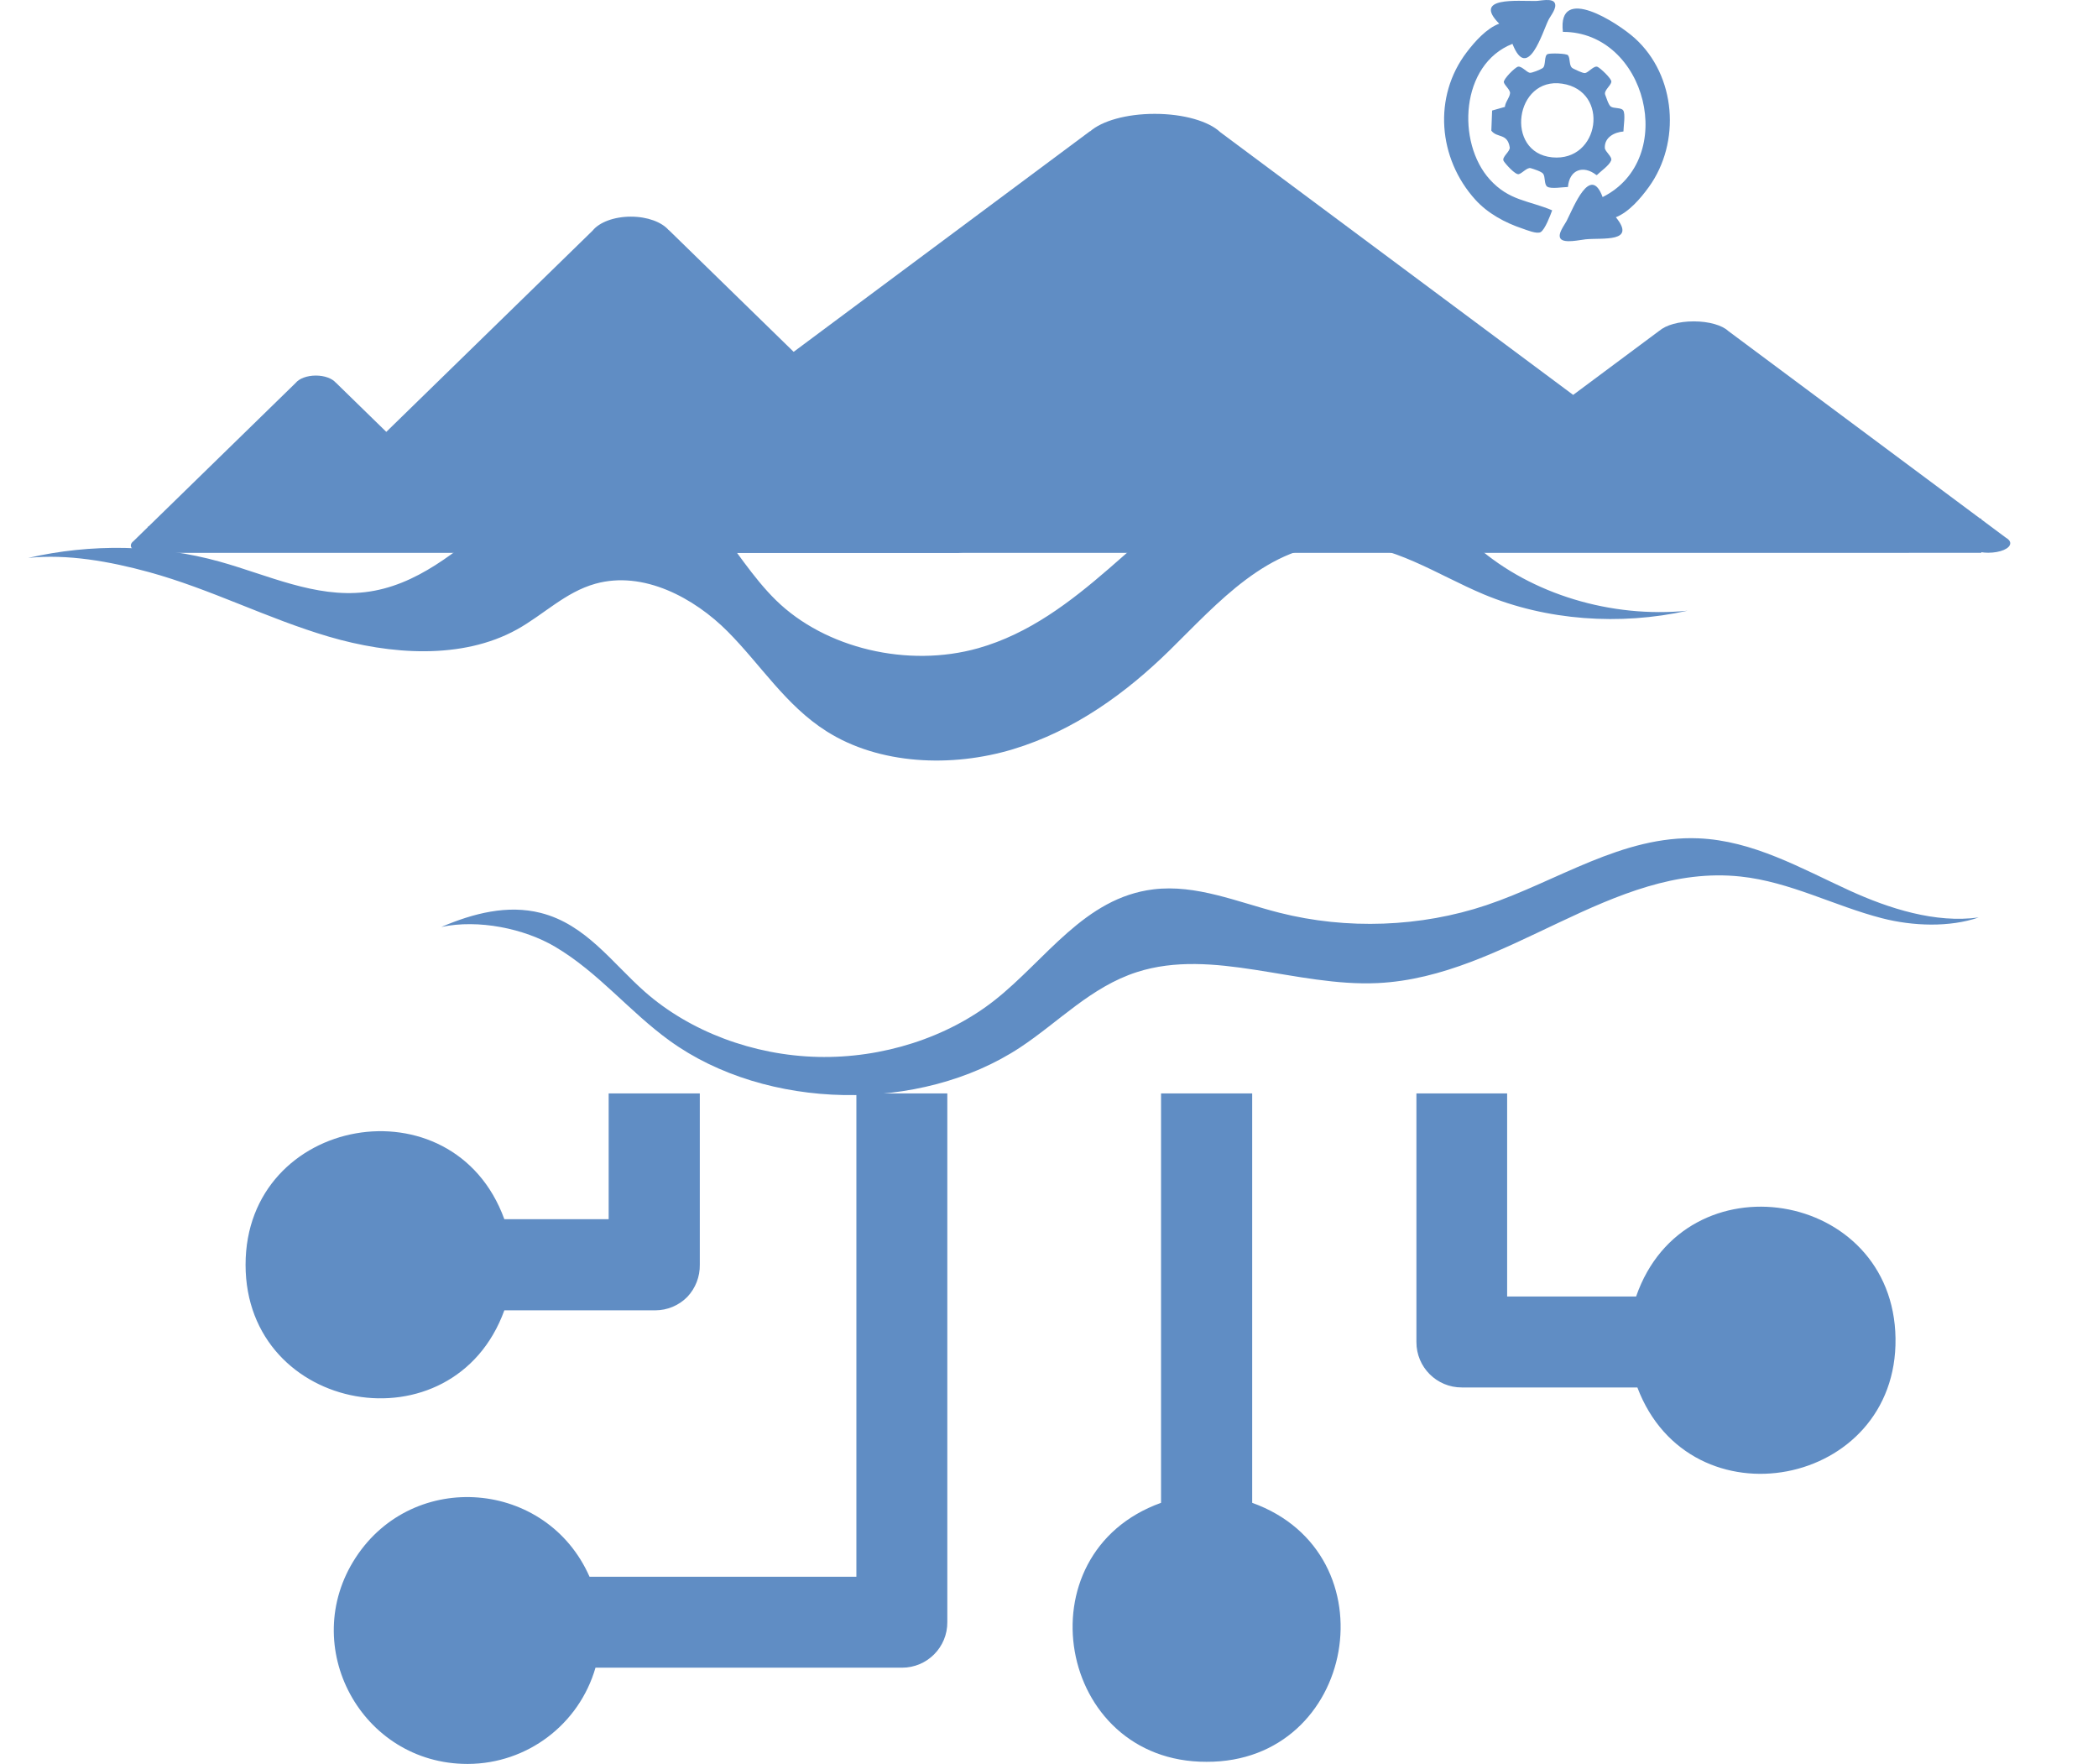 <?xml version="1.0" encoding="UTF-8" standalone="no"?>
<svg
   xmlns:dc="http://purl.org/dc/elements/1.1/"
   xmlns:cc="http://creativecommons.org/ns#"
   xmlns:rdf="http://www.w3.org/1999/02/22-rdf-syntax-ns#"
   xmlns:svg="http://www.w3.org/2000/svg"
   xmlns="http://www.w3.org/2000/svg"
   xmlns:sodipodi="http://sodipodi.sourceforge.net/DTD/sodipodi-0.dtd"
   xmlns:inkscape="http://www.inkscape.org/namespaces/inkscape"
   inkscape:export-ydpi="19.18964"
   inkscape:export-xdpi="19.18964"
   inkscape:export-filename="F:\DaVinchi Resolve\ADVERTISMENT\Images for Resolve\PNGS\DIGITISATION - SUN.png"
   inkscape:version="1.0 (4035a4fb49, 2020-05-01)"
   sodipodi:docname="High-Resolution Coastal Digitisation.svg"
   version="1.1"
   viewBox="0 0 5002.7 4206.102"
   data-name="Layer 1"
   id="Layer_1"
   width="5002.699"
   height="4206.102">
  <sodipodi:namedview
     inkscape:current-layer="Layer_1"
     inkscape:window-maximized="1"
     inkscape:window-y="-8"
     inkscape:window-x="1912"
     inkscape:cy="4076.9231"
     inkscape:cx="-1181.8849"
     inkscape:zoom="0.0975"
     showgrid="false"
     id="namedview11"
     inkscape:window-height="1147"
     inkscape:window-width="1920"
     inkscape:pageshadow="2"
     inkscape:pageopacity="0"
     guidetolerance="10"
     gridtolerance="10"
     objecttolerance="10"
     borderopacity="1"
     bordercolor="#666666"
     pagecolor="#ffffff"
     inkscape:document-rotation="0"
     fit-margin-top="0"
     fit-margin-left="0"
     fit-margin-right="0"
     fit-margin-bottom="0"
     inkscape:showpageshadow="2"
     inkscape:pagecheckerboard="0"
     inkscape:deskcolor="#d1d1d1" />
  <defs
     id="defs4">
    <style
       id="style2">.cls-1{fill-rule:evenodd;}</style>
    <clipPath
       id="clipPath24"
       clipPathUnits="userSpaceOnUse">
      <path
         id="path22"
         d="m 21532.7,13023 -594.1,106.3 c 133.6,-3.8 267.2,-5.6 400.8,-5.6 60.7,0 121.5,0.4 182.2,1.1 v 0 0 0 l 11.1,-101.8" />
    </clipPath>
    <clipPath
       id="clipPath36"
       clipPathUnits="userSpaceOnUse">
      <path
         id="path34"
         d="m 16596.2,15809.8 c 905.2,560.2 1922.6,731.3 2961.5,731.3 533,0 1071.8,-45 1603.8,-105.8 v 0 0 0 l 56.2,-517.1 c -823.1,158.1 -1643.1,295 -2459.7,295 -723.7,0 -1444.6,-107.6 -2161.8,-403.4" />
    </clipPath>
    <clipPath
       id="clipPath48"
       clipPathUnits="userSpaceOnUse">
      <path
         id="path46"
         d="m 16811.2,13868.2 -1838.8,329.2 c -364.8,179.9 -749.3,348.2 -1144.2,474.9 l 323.5,180.1 v 0 0 c 908.5,-253.1 1805.5,-696.7 2659.5,-984.2" />
    </clipPath>
    <clipPath
       id="clipPath60"
       clipPathUnits="userSpaceOnUse">
      <path
         id="path58"
         d="m 20956.5,18635.8 c -8.1,3.8 -16.3,7.7 -24.4,11.5 l 213.4,627.2 v 0 0 0 c 199.3,-105.2 397.5,-211.3 595.1,-316.1 l -784.1,-322.6" />
    </clipPath>
    <clipPath
       id="clipPath72"
       clipPathUnits="userSpaceOnUse">
      <path
         id="path70"
         d="m 20932.1,18647.3 c -360.2,170.3 -721.3,340.8 -1085,497.2 l -2915,1414.3 c 53.6,2 107.1,3 160.5,3 74,0 147.9,-2 221.5,-6.1 1394.3,-51.5 2633.6,-649.2 3831.4,-1281.2 l -213.4,-627.2" />
    </clipPath>
    <clipPath
       id="clipPath84"
       clipPathUnits="userSpaceOnUse">
      <path
         id="path82"
         d="m 23299.6,17688.8 c -212.6,58.5 -420.6,125.7 -621.5,199.9 -462.5,165.9 -921.8,372 -1381.6,587 l 2003.1,-786.9" />
    </clipPath>
    <clipPath
       id="clipPath96"
       clipPathUnits="userSpaceOnUse">
      <path
         id="path94"
         d="m 21532.7,13023 -11.1,101.8 c 2052.6,25.8 4094.3,492.8 5979.3,1375.8 777.7,347.1 1466.8,582.4 2138.7,697.4 v 0 0 0 l 1564.4,-614.6 c -145.2,14.9 -291.2,25.7 -438.6,29.6 -26.5,0.5 -52.8,0.8 -79.3,0.8 -1393.6,0 -2635.3,-705.9 -3917.5,-1223.1 L 21532.7,13023" />
    </clipPath>
    <clipPath
       id="clipPath102"
       clipPathUnits="userSpaceOnUse">
      <path
         id="path100"
         d="m 28329.6,14260.8 h 2164.8 v 945.602 h -2164.8 z" />
    </clipPath>
    <clipPath
       id="clipPath114"
       clipPathUnits="userSpaceOnUse">
      <path
         id="path112"
         d="m 21532.7,13023 -11.1,101.8 c 2052.6,25.8 4094.3,492.8 5979.3,1375.8 777.7,347.1 1466.8,582.4 2138.7,697.4 v 0 0 0 l 1564.4,-614.6 c -145.2,14.9 -291.2,25.7 -438.6,29.6 -26.5,0.5 -52.8,0.8 -79.3,0.8 -1393.6,0 -2635.3,-705.9 -3917.5,-1223.1 L 21532.7,13023" />
    </clipPath>
    <clipPath
       id="clipPath120"
       clipPathUnits="userSpaceOnUse">
      <path
         id="path118"
         d="m 27609.6,13636.8 h 734.398 v 1257.6 H 27609.6 Z" />
    </clipPath>
    <clipPath
       id="clipPath132"
       clipPathUnits="userSpaceOnUse">
      <path
         id="path130"
         d="m 21532.7,13023 -11.1,101.8 c 2052.6,25.8 4094.3,492.8 5979.3,1375.8 777.7,347.1 1466.8,582.4 2138.7,697.4 v 0 0 0 l 1564.4,-614.6 c -145.2,14.9 -291.2,25.7 -438.6,29.6 -26.5,0.5 -52.8,0.8 -79.3,0.8 -1393.6,0 -2635.3,-705.9 -3917.5,-1223.1 L 21532.7,13023" />
    </clipPath>
    <clipPath
       id="clipPath138"
       clipPathUnits="userSpaceOnUse">
      <path
         id="path136"
         d="m 30480,14568 h 729.602 v 326.398 H 30480 Z" />
    </clipPath>
    <clipPath
       id="clipPath150"
       clipPathUnits="userSpaceOnUse">
      <path
         id="path148"
         d="m 21532.7,13023 -11.1,101.8 c 2052.6,25.8 4094.3,492.8 5979.3,1375.8 777.7,347.1 1466.8,582.4 2138.7,697.4 v 0 0 0 l 1564.4,-614.6 c -145.2,14.9 -291.2,25.7 -438.6,29.6 -26.5,0.5 -52.8,0.8 -79.3,0.8 -1393.6,0 -2635.3,-705.9 -3917.5,-1223.1 L 21532.7,13023" />
    </clipPath>
    <clipPath
       id="clipPath156"
       clipPathUnits="userSpaceOnUse">
      <path
         id="path154"
         d="m 26894.4,13324.8 h 729.602 v 1257.6 H 26894.4 Z" />
    </clipPath>
    <clipPath
       id="clipPath168"
       clipPathUnits="userSpaceOnUse">
      <path
         id="path166"
         d="m 21532.7,13023 -11.1,101.8 c 2052.6,25.8 4094.3,492.8 5979.3,1375.8 777.7,347.1 1466.8,582.4 2138.7,697.4 v 0 0 0 l 1564.4,-614.6 c -145.2,14.9 -291.2,25.7 -438.6,29.6 -26.5,0.5 -52.8,0.8 -79.3,0.8 -1393.6,0 -2635.3,-705.9 -3917.5,-1223.1 L 21532.7,13023" />
    </clipPath>
    <clipPath
       id="clipPath174"
       clipPathUnits="userSpaceOnUse">
      <path
         id="path172"
         d="m 25819.2,13324.8 h 1089.6 v 950.398 h -1089.6 z" />
    </clipPath>
    <clipPath
       id="clipPath186"
       clipPathUnits="userSpaceOnUse">
      <path
         id="path184"
         d="m 21532.7,13023 -11.1,101.8 c 2052.6,25.8 4094.3,492.8 5979.3,1375.8 777.7,347.1 1466.8,582.4 2138.7,697.4 v 0 0 0 l 1564.4,-614.6 c -145.2,14.9 -291.2,25.7 -438.6,29.6 -26.5,0.5 -52.8,0.8 -79.3,0.8 -1393.6,0 -2635.3,-705.9 -3917.5,-1223.1 L 21532.7,13023" />
    </clipPath>
    <clipPath
       id="clipPath192"
       clipPathUnits="userSpaceOnUse">
      <path
         id="path190"
         d="m 28329.6,13948.8 h 729.598 v 326.398 H 28329.6 Z" />
    </clipPath>
    <clipPath
       id="clipPath204"
       clipPathUnits="userSpaceOnUse">
      <path
         id="path202"
         d="m 21532.7,13023 -11.1,101.8 c 2052.6,25.8 4094.3,492.8 5979.3,1375.8 777.7,347.1 1466.8,582.4 2138.7,697.4 v 0 0 0 l 1564.4,-614.6 c -145.2,14.9 -291.2,25.7 -438.6,29.6 -26.5,0.5 -52.8,0.8 -79.3,0.8 -1393.6,0 -2635.3,-705.9 -3917.5,-1223.1 L 21532.7,13023" />
    </clipPath>
    <clipPath
       id="clipPath210"
       clipPathUnits="userSpaceOnUse">
      <path
         id="path208"
         d="m 25099.2,13017.6 h 734.402 v 945.598 H 25099.2 Z" />
    </clipPath>
    <clipPath
       id="clipPath222"
       clipPathUnits="userSpaceOnUse">
      <path
         id="path220"
         d="m 21532.7,13023 -11.1,101.8 c 2052.6,25.8 4094.3,492.8 5979.3,1375.8 777.7,347.1 1466.8,582.4 2138.7,697.4 v 0 0 0 l 1564.4,-614.6 c -145.2,14.9 -291.2,25.7 -438.6,29.6 -26.5,0.5 -52.8,0.8 -79.3,0.8 -1393.6,0 -2635.3,-705.9 -3917.5,-1223.1 L 21532.7,13023" />
    </clipPath>
    <clipPath
       id="clipPath228"
       clipPathUnits="userSpaceOnUse">
      <path
         id="path226"
         d="m 23664,13017.6 h 1449.6 v 633.598 H 23664 Z" />
    </clipPath>
    <clipPath
       id="clipPath240"
       clipPathUnits="userSpaceOnUse">
      <path
         id="path238"
         d="m 21532.7,13023 -11.1,101.8 c 2052.6,25.8 4094.3,492.8 5979.3,1375.8 777.7,347.1 1466.8,582.4 2138.7,697.4 v 0 0 0 l 1564.4,-614.6 c -145.2,14.9 -291.2,25.7 -438.6,29.6 -26.5,0.5 -52.8,0.8 -79.3,0.8 -1393.6,0 -2635.3,-705.9 -3917.5,-1223.1 L 21532.7,13023" />
    </clipPath>
    <clipPath
       id="clipPath246"
       clipPathUnits="userSpaceOnUse">
      <path
         id="path244"
         d="m 21513.6,13017.6 h 2164.8 v 321.602 h -2164.8 z" />
    </clipPath>
    <clipPath
       id="clipPath258"
       clipPathUnits="userSpaceOnUse">
      <path
         id="path256"
         d="m 21532.7,13023 -11.1,101.8 c 2052.6,25.8 4094.3,492.8 5979.3,1375.8 777.7,347.1 1466.8,582.4 2138.7,697.4 v 0 0 0 l 1564.4,-614.6 c -145.2,14.9 -291.2,25.7 -438.6,29.6 -26.5,0.5 -52.8,0.8 -79.3,0.8 -1393.6,0 -2635.3,-705.9 -3917.5,-1223.1 L 21532.7,13023" />
    </clipPath>
    <clipPath
       id="clipPath264"
       clipPathUnits="userSpaceOnUse">
      <path
         id="path262"
         d="m 25819.2,13017.6 h 369.602 v 321.602 H 25819.2 Z" />
    </clipPath>
    <clipPath
       id="clipPath276"
       clipPathUnits="userSpaceOnUse">
      <path
         id="path274"
         d="m 24228.1,16123 c -516.6,0 -1073.2,47.6 -1710.9,138.8 -441.6,56.9 -896.2,121 -1355.7,173.5 v 0 0 0 c 459.5,-52.5 914.1,-116.6 1355.7,-173.5 637.7,-91.2 1194.3,-138.8 1710.9,-138.8 777.2,0 1463.4,107.9 2196.7,338 v 0 0 c -733.3,-230.1 -1419.5,-338 -2196.7,-338" />
    </clipPath>
    <clipPath
       id="clipPath296"
       clipPathUnits="userSpaceOnUse">
      <path
         id="path294"
         d="m 24605,15446.8 c -1132.8,0 -2262.8,255.5 -3387.3,471.4 l -56.2,517.1 c 459.5,-52.5 914.1,-116.6 1355.7,-173.5 637.7,-91.2 1194.3,-138.8 1710.9,-138.8 777.2,0 1463.4,107.9 2196.7,338 v 0 0 0 l 1032.4,-405.6 c -628.4,-249.5 -1276,-458.1 -1953,-549.6 -300,-41.2 -599.6,-59 -899.2,-59" />
    </clipPath>
    <clipPath
       id="clipPath308"
       clipPathUnits="userSpaceOnUse">
      <path
         id="path306"
         d="m 33178.4,14120.3 c -645.6,215 -1298.8,393.9 -1974.4,463.1 l -1564.4,614.6 c 314.9,53.9 626,81.3 940.7,81.3 790.9,0 1604.6,-173.1 2557.7,-534.3 60.4,-21.8 120.4,-44.4 180.3,-67 l -139.9,-557.7" />
    </clipPath>
    <clipPath
       id="clipPath320"
       clipPathUnits="userSpaceOnUse">
      <path
         id="path318"
         d="m 27457.2,16055.4 -1032.4,405.6 v 0 l 1032.4,-405.6 v 0" />
    </clipPath>
    <clipPath
       id="clipPath332"
       clipPathUnits="userSpaceOnUse">
      <path
         id="path330"
         d="m 27457.2,16055.4 v 0 l -1032.4,405.6 c 526.8,165.2 1077.7,393.1 1704.6,689.9 931.7,412.1 1886.5,836.9 2919.4,982.4 245.2,40.3 487.7,58.6 728.2,58.6 789.6,0 1555.4,-197.4 2307.1,-461.5 l -141.4,-563.5 c -757.1,217.5 -1378.1,334.5 -1989.8,334.5 -1009.5,0 -1993.5,-318.7 -3520.8,-1030.5 -320.5,-142.6 -645.1,-284.6 -974.9,-415.5" />
    </clipPath>
    <clipPath
       id="clipPath344"
       clipPathUnits="userSpaceOnUse">
      <path
         id="path342"
         d="m 24936.8,17452.9 c -550.1,0 -1108.2,90.2 -1637.2,235.9 l -2003.1,786.9 c -113.3,53 -226.6,106.5 -340,160.1 l 784.1,322.6 c 187.5,-99.3 374.4,-197.5 561.2,-292.3 761.8,-383.7 1544.6,-714.1 2389.4,-843 259.3,-44.1 523.7,-67.7 788,-67.7 591.4,0.1 1182.2,118.2 1712.8,389.1 -657.7,-497.6 -1448,-691.6 -2255.2,-691.6" />
    </clipPath>
    <clipPath
       id="clipPath356"
       clipPathUnits="userSpaceOnUse">
      <path
         id="path354"
         d="m 22329.5,12450.3 -796.8,572.7 5235.9,367.7 c -242.8,-98 -487.1,-189.2 -734.1,-267.5 -1199.2,-398.4 -2449.2,-620.8 -3705,-672.9" />
    </clipPath>
    <clipPath
       id="clipPath368"
       clipPathUnits="userSpaceOnUse">
      <path
         id="path366"
         d="m 33390.7,14048.4 c -70.7,24.3 -141.4,48.3 -212.3,71.9 l 139.9,557.7 c 200.4,-75.7 398.8,-155.5 595.9,-237.1 l -523.5,-392.5" />
    </clipPath>
    <clipPath
       id="clipPath380"
       clipPathUnits="userSpaceOnUse">
      <path
         id="path378"
         d="m 36504.7,16382.8 c -386.9,92.2 -766.7,206.1 -1131.5,324.5 -535.4,183.4 -1004.1,337.1 -1430.5,459.6 l 141.4,563.5 c 951,-334.1 1879.7,-774.6 2806.6,-1058.3 l -386,-289.3" />
    </clipPath>
    <clipPath
       id="clipPath392"
       clipPathUnits="userSpaceOnUse">
      <path
         id="path390"
         d="m 38112,16171.4 c -535.7,0 -1078.2,85.3 -1607.3,211.4 l 386,289.3 c 12,-3.6 24.1,-7.6 36.1,-11.2 564,-172.4 1156.2,-287.1 1746,-287.1 389.1,0 777.4,50 1155.5,166.3 -546.2,-265.6 -1127.1,-368.7 -1716.3,-368.7" />
    </clipPath>
    <clipPath
       id="clipPath404"
       clipPathUnits="userSpaceOnUse">
      <path
         id="path402"
         d="m 37739.3,12963.3 c -130.7,0 -262,4.7 -393.5,13.4 l -2109.6,427.6 c -183.6,57.5 -363.9,117.9 -539.4,179.9 -435.9,151.6 -869.7,314 -1306.1,464.2 l 523.5,392.5 c 887,-367.3 1751.7,-771.3 2682.7,-1004 516.1,-137.9 1059.8,-225.4 1598.7,-225.4 680.2,0 1352.8,139.6 1951.5,493.6 -714.1,-542.1 -1548.7,-741.8 -2407.8,-741.8" />
    </clipPath>
    <clipPath
       id="clipPath416"
       clipPathUnits="userSpaceOnUse">
      <path
         id="path414"
         d="m 20894.2,12464.5 c -1197.9,73.9 -2385.6,302 -3523.8,680.8 -787.1,258.7 -1623.6,669.3 -2367.3,1037 -10.2,5.1 -20.5,10.1 -30.7,15.1 l 1838.8,-329.2 c 19.9,-6.7 39.9,-13.7 59.8,-20.3 1325.5,-443.1 2695.9,-679.7 4067.6,-718.6 l 594.1,-106.3 -638.5,-558.5" />
    </clipPath>
    <clipPath
       id="clipPath428"
       clipPathUnits="userSpaceOnUse">
      <path
         id="path426"
         d="m 21748.1,12438.2 c -284.9,0 -569.7,8.7 -853.9,26.3 l 638.5,558.5 796.8,-572.7 c -193.8,-8.1 -387.6,-12.1 -581.4,-12.1" />
    </clipPath>
    <clipPath
       id="clipPath440"
       clipPathUnits="userSpaceOnUse">
      <path
         id="path438"
         d="m 14715.7,18929 -972,48 c 283.7,264.3 568.8,532.5 887.1,769.2 640.8,509.2 1475.8,782.5 2301.3,812.6 l 2915,-1414.3 c -878.8,377.9 -1772.9,671.8 -2707.3,671.8 -339.8,0 -685.1,-38.9 -1036.7,-126.8 -529.6,-138.4 -969.8,-427.7 -1387.4,-760.5" />
    </clipPath>
    <clipPath
       id="clipPath452"
       clipPathUnits="userSpaceOnUse">
      <path
         id="path450"
         d="m 13828.2,14672.3 c -211.2,67.8 -425.3,123.5 -640.9,162.9 l -155.2,208 c 373.7,-15.4 747.6,-87.2 1119.6,-190.8 l -323.5,-180.1" />
    </clipPath>
    <clipPath
       id="clipPath464"
       clipPathUnits="userSpaceOnUse">
      <path
         id="path462"
         d="m 11487.5,17114 -312.7,419.3 c 519.6,94.1 1020.7,278.4 1471.7,554.9 402.9,246.4 749,564.7 1097.2,888.8 l 972,-48 c -577.6,-460.3 -1112.1,-1003.8 -1780.1,-1347.7 -451.2,-239.4 -943.7,-394.7 -1448.1,-467.3" />
    </clipPath>
    <clipPath
       id="clipPath476"
       clipPathUnits="userSpaceOnUse">
      <path
         id="path474"
         d="m 8441.87,17730 c -209.24,131.4 -407,281.4 -588.93,451.2 218.04,-140.4 447.79,-260.2 685.48,-359.9 l -96.55,-91.3" />
    </clipPath>
    <clipPath
       id="clipPath488"
       clipPathUnits="userSpaceOnUse">
      <path
         id="path486"
         d="m 11485.9,14720.5 c 461.6,233 928.3,325.8 1396.1,325.8 50,0 100.1,-1 150.1,-3.1 l 155.2,-208 c -224.4,40.9 -450.3,63.9 -676.1,63.9 -343.8,0 -687.5,-53.4 -1025.3,-178.6" />
    </clipPath>
    <clipPath
       id="clipPath500"
       clipPathUnits="userSpaceOnUse">
      <path
         id="path498"
         d="m 10818,17066.2 c -838.59,0 -1674.32,223.3 -2376.13,663.8 l 96.55,91.3 c 573.31,-240.3 1193.32,-361.7 1810.68,-361.7 277.2,0 554,24.5 825.7,73.7 l 312.7,-419.3 c -221.7,-31.9 -445.7,-47.8 -669.5,-47.8" />
    </clipPath>
    <clipPath
       id="clipPath512"
       clipPathUnits="userSpaceOnUse">
      <path
         id="path510"
         d="m 37345.8,12976.7 c -714.6,47.5 -1435.7,216.6 -2109.6,427.6 l 2109.6,-427.6" />
    </clipPath>
  </defs>
  <title
     id="title6">information-technology</title>
  <path
     style="fill:#608dc4;fill-opacity:1;stroke-width:50.66"
     id="path8"
     d="M 3902.813,3091.574 H 3593.785 V 2607.261 h -216.32 v 592.726 c -0.284,59.992 48.422,108.696 108.413,108.413 h 418.455 c 126.17,333.396 620.542,238.798 615.553,-117.064 -4.989,-355.861 -501.817,-436.564 -618.593,-99.763 z M 1668.69,3015.584 V 2607.261 h -217.333 v 299.909 h -248.742 c -121.706,-334.894 -617.046,-247.085 -617.046,108.666 0,355.751 495.34,443.56 617.046,108.666 h 359.689 c 28.742,0.026 56.296,-11.47 76.497,-31.916 19.687,-20.748 30.423,-48.407 29.89,-77.004 z m -554.225,1190.519 c -252.655,-0.101 -404.394,-280.459 -266.308,-492.03 138.086,-211.571 455.82,-185.533 557.606,45.712 h 636.294 V 2607.261 h 216.826 v 1260.43 c 0.566,60.189 -48.222,109.205 -108.413,108.92 h -730.523 c -39.138,135.495 -162.929,228.958 -303.962,229.491 z m 1762.475,-5.066 c -357.153,0.927 -444.526,-496.772 -108.413,-617.55 V 2607.261 h 217.333 v 976.226 c 336.392,120.872 248.526,619.053 -108.92,617.55 z"
     class="cls-1"
     sodipodi:nodetypes="cccccccscccccccscccccsccccccccccccccc" />
  <g
     id="g858"
     transform="matrix(45.48,0,0,25.615,-112.627,12.141)">
    <path
       id="path2"
       d="m 53.778,49.092 0.013,-0.007 -16.253,-28.15 -0.007,0.004 c -0.358,-0.734 -1.105,-1.245 -1.977,-1.245 -0.895,0 -1.662,0.536 -2.008,1.302 l -10.816,18.733 -2.648,-4.587 -0.003,0.002 c -0.189,-0.387 -0.582,-0.657 -1.043,-0.657 -0.471,0 -0.876,0.283 -1.058,0.685 L 10.257,48.546 h -0.035 v 0.06 l -0.747,1.295 c -0.087,0.113 -0.139,0.253 -0.139,0.407 0,0.373 0.303,0.676 0.676,0.676 0.074,0 0.144,-0.015 0.211,-0.037 v 0.044 h 8.311 9.777 24.443 v -0.024 c 0.659,-0.053 1.18,-0.598 1.18,-1.272 4.89e-4,-0.219 -0.06,-0.421 -0.156,-0.602 z"
       fill="#231f20"
       style="fill:#608dc4;fill-opacity:1;stroke-width:0.489" />
    <path
       style="fill:#608dc4;fill-opacity:1;stroke-width:0.731"
       fill="#231f20"
       d="m 31.834,48.512 -0.022,-0.009 27.809,-36.757 0.012,0.005 c 0.612,-0.959 1.89,-1.626 3.383,-1.626 1.532,0 2.844,0.7 3.435,1.701 l 18.506,24.461 4.531,-5.989 0.006,0.003 c 0.323,-0.506 0.996,-0.858 1.784,-0.858 0.806,0 1.498,0.369 1.81,0.895 l 13.209,17.461 h 0.059 v 0.078 l 1.279,1.69 c 0.148,0.148 0.238,0.331 0.238,0.531 0,0.488 -0.518,0.883 -1.156,0.883 -0.127,0 -0.247,-0.019 -0.361,-0.049 v 0.058 H 92.137 75.408 33.586 v -0.032 c -1.128,-0.069 -2.018,-0.781 -2.018,-1.66 -8.44e-4,-0.286 0.102,-0.55 0.267,-0.786 z"
       id="path2-6" />
  </g>
  <path
     style="fill:#608dc4;fill-opacity:1;stroke:none;stroke-width:1.504"
     d="m 3606.445,104.555 c -124.419,49.114 -133.515,235.328 -54.128,323.265 46.177,51.151 92.224,49.831 148.852,73.674 -4.317,11.717 -16.759,45.322 -27.315,51.873 -8.857,5.498 -34.316,-5.258 -43.352,-8.27 -41.543,-13.848 -82.954,-36.139 -112.767,-69.164 -88.325,-97.836 -101.534,-245.16 -20.047,-351.833 19.047,-24.936 46.931,-56.515 77.182,-67.66 -64.261,-64.809 44.092,-53.529 87.207,-54.128 10.722,-0.148 38.975,-7.381 45.107,4.511 6.216,12.053 -9.699,30.426 -14.784,40.596 -14.12,28.239 -49.559,149.671 -85.954,57.135 m 246.584,413.479 c 49.642,60.851 -30.928,48.615 -72.171,52.624 -12.615,1.227 -50.996,10.268 -59.642,-1.503 -8.095,-11.023 9.373,-32.542 14.284,-42.1 16.769,-32.63 56.639,-136.705 85.954,-57.135 181.107,-90.553 104.493,-393.933 -94.724,-393.933 -13.497,-115.46 131.48,-21.009 171.406,15.036 98.957,89.336 110.148,248.823 33.579,354.84 -19.168,26.539 -47.351,59.801 -78.686,72.171 m 18.043,-204.484 c -21.125,1.668 -45.415,13.642 -44.355,39.093 0.375,9.074 18.509,21.139 15.036,30.071 -4.677,12.027 -24.67,25.422 -33.83,34.582 h -1.504 c -30.925,-24.415 -64.397,-12.759 -67.66,28.568 -10.964,0 -40.429,5.32 -49.366,-0.752 -7.763,-5.273 -4.21,-23.484 -9.773,-30.823 -4.153,-5.479 -22.889,-11.332 -29.57,-13.281 -8.564,-2.499 -20.211,12.194 -28.568,14.284 -8.258,2.064 -31.411,-24.15 -35.834,-31.074 -6.103,-9.551 15.99,-22.837 14.284,-33.078 -5.726,-34.35 -29.88,-21.349 -43.854,-39.593 l 1.852,-47.984 c 30.474,-8.65 0,0 30.474,-8.65 0.932,-11.8 11.146,-21.624 12.28,-32.578 0.816,-7.891 -12.643,-18.349 -14.786,-26.061 -1.952,-7.031 26.861,-36.135 34.081,-37.338 8.28,-1.381 19.258,12.149 27.064,14.533 4.814,1.472 26.636,-7.818 31.324,-11.026 8.501,-5.817 2.657,-30.109 12.28,-33.58 6.267,-2.26 44.875,-1.708 48.365,3.007 6.121,8.272 1.313,26.092 11.777,31.324 5.502,2.751 23.096,11.71 28.568,11.026 8.68,-1.084 21.217,-18.719 30.071,-14.785 6.644,2.953 33.625,28.156 32.828,35.334 -1.144,10.298 -18.846,20.871 -14.534,31.575 2.567,6.372 7.758,23.986 13.281,27.816 7.097,4.923 24.104,1.961 29.32,8.77 6.236,8.142 0.752,40.145 0.752,50.62 M 3725.226,199.531 c -112.845,-17.241 -137.994,164.589 -24.057,175.665 113.782,11.062 138.389,-158.199 24.057,-175.665 z"
     id="path878"
     sodipodi:nodetypes="csccccccsccccccccccsccccccccccccccccccccccccccccccccsc" />
  <g
     transform="matrix(11.857,0,0,-11.857,805.944,6738.292)"
     style="fill:#608dc4;fill-opacity:1;stroke-width:10.394;stroke-dasharray:none"
     id="g1193" />
  <g
     transform="matrix(50.66,0,0,50.66,12.876,-564.128)"
     id="g22339">
    <g
       style="fill:#608dc4;fill-opacity:1"
       id="g20"
       transform="matrix(0.008,0,0,-0.007,-21.218,146.212)">
      <path
         d="m 11310.9,15619.9 c -183.3,182.3 -325.8,416.1 -555.2,535.3 -278.8,144.8 -627.6,82.3 -900.73,-72.9 -273.15,-155.1 -489.46,-390.8 -712.81,-611.8 -223.33,-220.9 -467.68,-436.2 -766.66,-532.6 -413.24,-133.2 -899.3,-1.6 -1188.85,321.9 -274.2,306.4 -420.95,788.3 -821.54,881 -301.73,69.8 -596.62,-128.7 -826.22,-336.6 -229.58,-207.9 -464.36,-448.6 -771.36,-489.4 -293.02,-39 -571.85,115.2 -853.5,205 -363.28,115.7 -759.53,122.5 -1127.95,25.2 230.77,27.9 480.52,-23.3 710.05,-95.1 364.25,-114 696.93,-312.7 1058.75,-434.2 361.82,-121.5 783.47,-156.1 1106.17,47.7 157.41,99.4 285.14,251.5 462.51,308.1 283.15,90.3 582.38,-96.6 777.66,-320.6 195.27,-224.1 341.41,-496.9 581.97,-671.4 309.71,-224.8 735.89,-245.6 1097.56,-120.7 361.69,124.9 665.95,378.9 920.77,664.4 283.44,317.6 580.98,713.9 1006.68,716.6 306.1,1.9 565.9,-207.5 842,-339.6 369.8,-176.9 801.9,-210.8 1198.6,-110.2 -448.8,-50.8 -917.5,111.3 -1237.9,429.9"
         style="fill:#608dc4;fill-opacity:1;fill-rule:nonzero;stroke:none"
         id="path22-8" />
    </g>
    <g
       style="fill:#608dc4;fill-opacity:1"
       id="g24"
       transform="matrix(0.007,0,0,-0.006,-21.218,146.212)">
      <path
         d="m 15429.6,15527.5 c -324.7,173.5 -647.2,391 -1015,408.7 -511.3,24.7 -948.9,-337.8 -1425.5,-524.4 -440.6,-172.4 -938.8,-193.6 -1392.4,-59.1 -279.4,82.9 -557.9,224.5 -846.6,183.2 -463.4,-66.3 -721.9,-551.9 -1066.31,-869.1 -319.5,-294.1 -756.03,-457.5 -1190.13,-445.3 -434.12,12.2 -860.8,199.8 -1163.3,511.4 -219.7,226.3 -396.61,528.2 -699.01,618 -224.45,66.5 -453.98,-2.9 -669.32,-110.1 248.99,62.2 558.53,-12.1 766.49,-156 292.49,-202.4 497.62,-507.4 769.47,-736.7 649.29,-547.7 1683.78,-570.6 2356.65,-52.1 260.96,201.1 476.86,475.4 785.36,591 511,191.4 1072.8,-116.4 1617.7,-86.4 870.9,47.9 1574.1,943 2439.7,836.1 334,-41.2 629.8,-230.2 952,-327.3 208.5,-62.7 454.8,-72.4 650.6,6.2 -289.7,-47.4 -603.1,69.2 -870.4,211.9"
         style="fill:#608dc4;fill-opacity:1;fill-rule:nonzero;stroke:none"
         id="path26" />
    </g>
  </g>
</svg>
